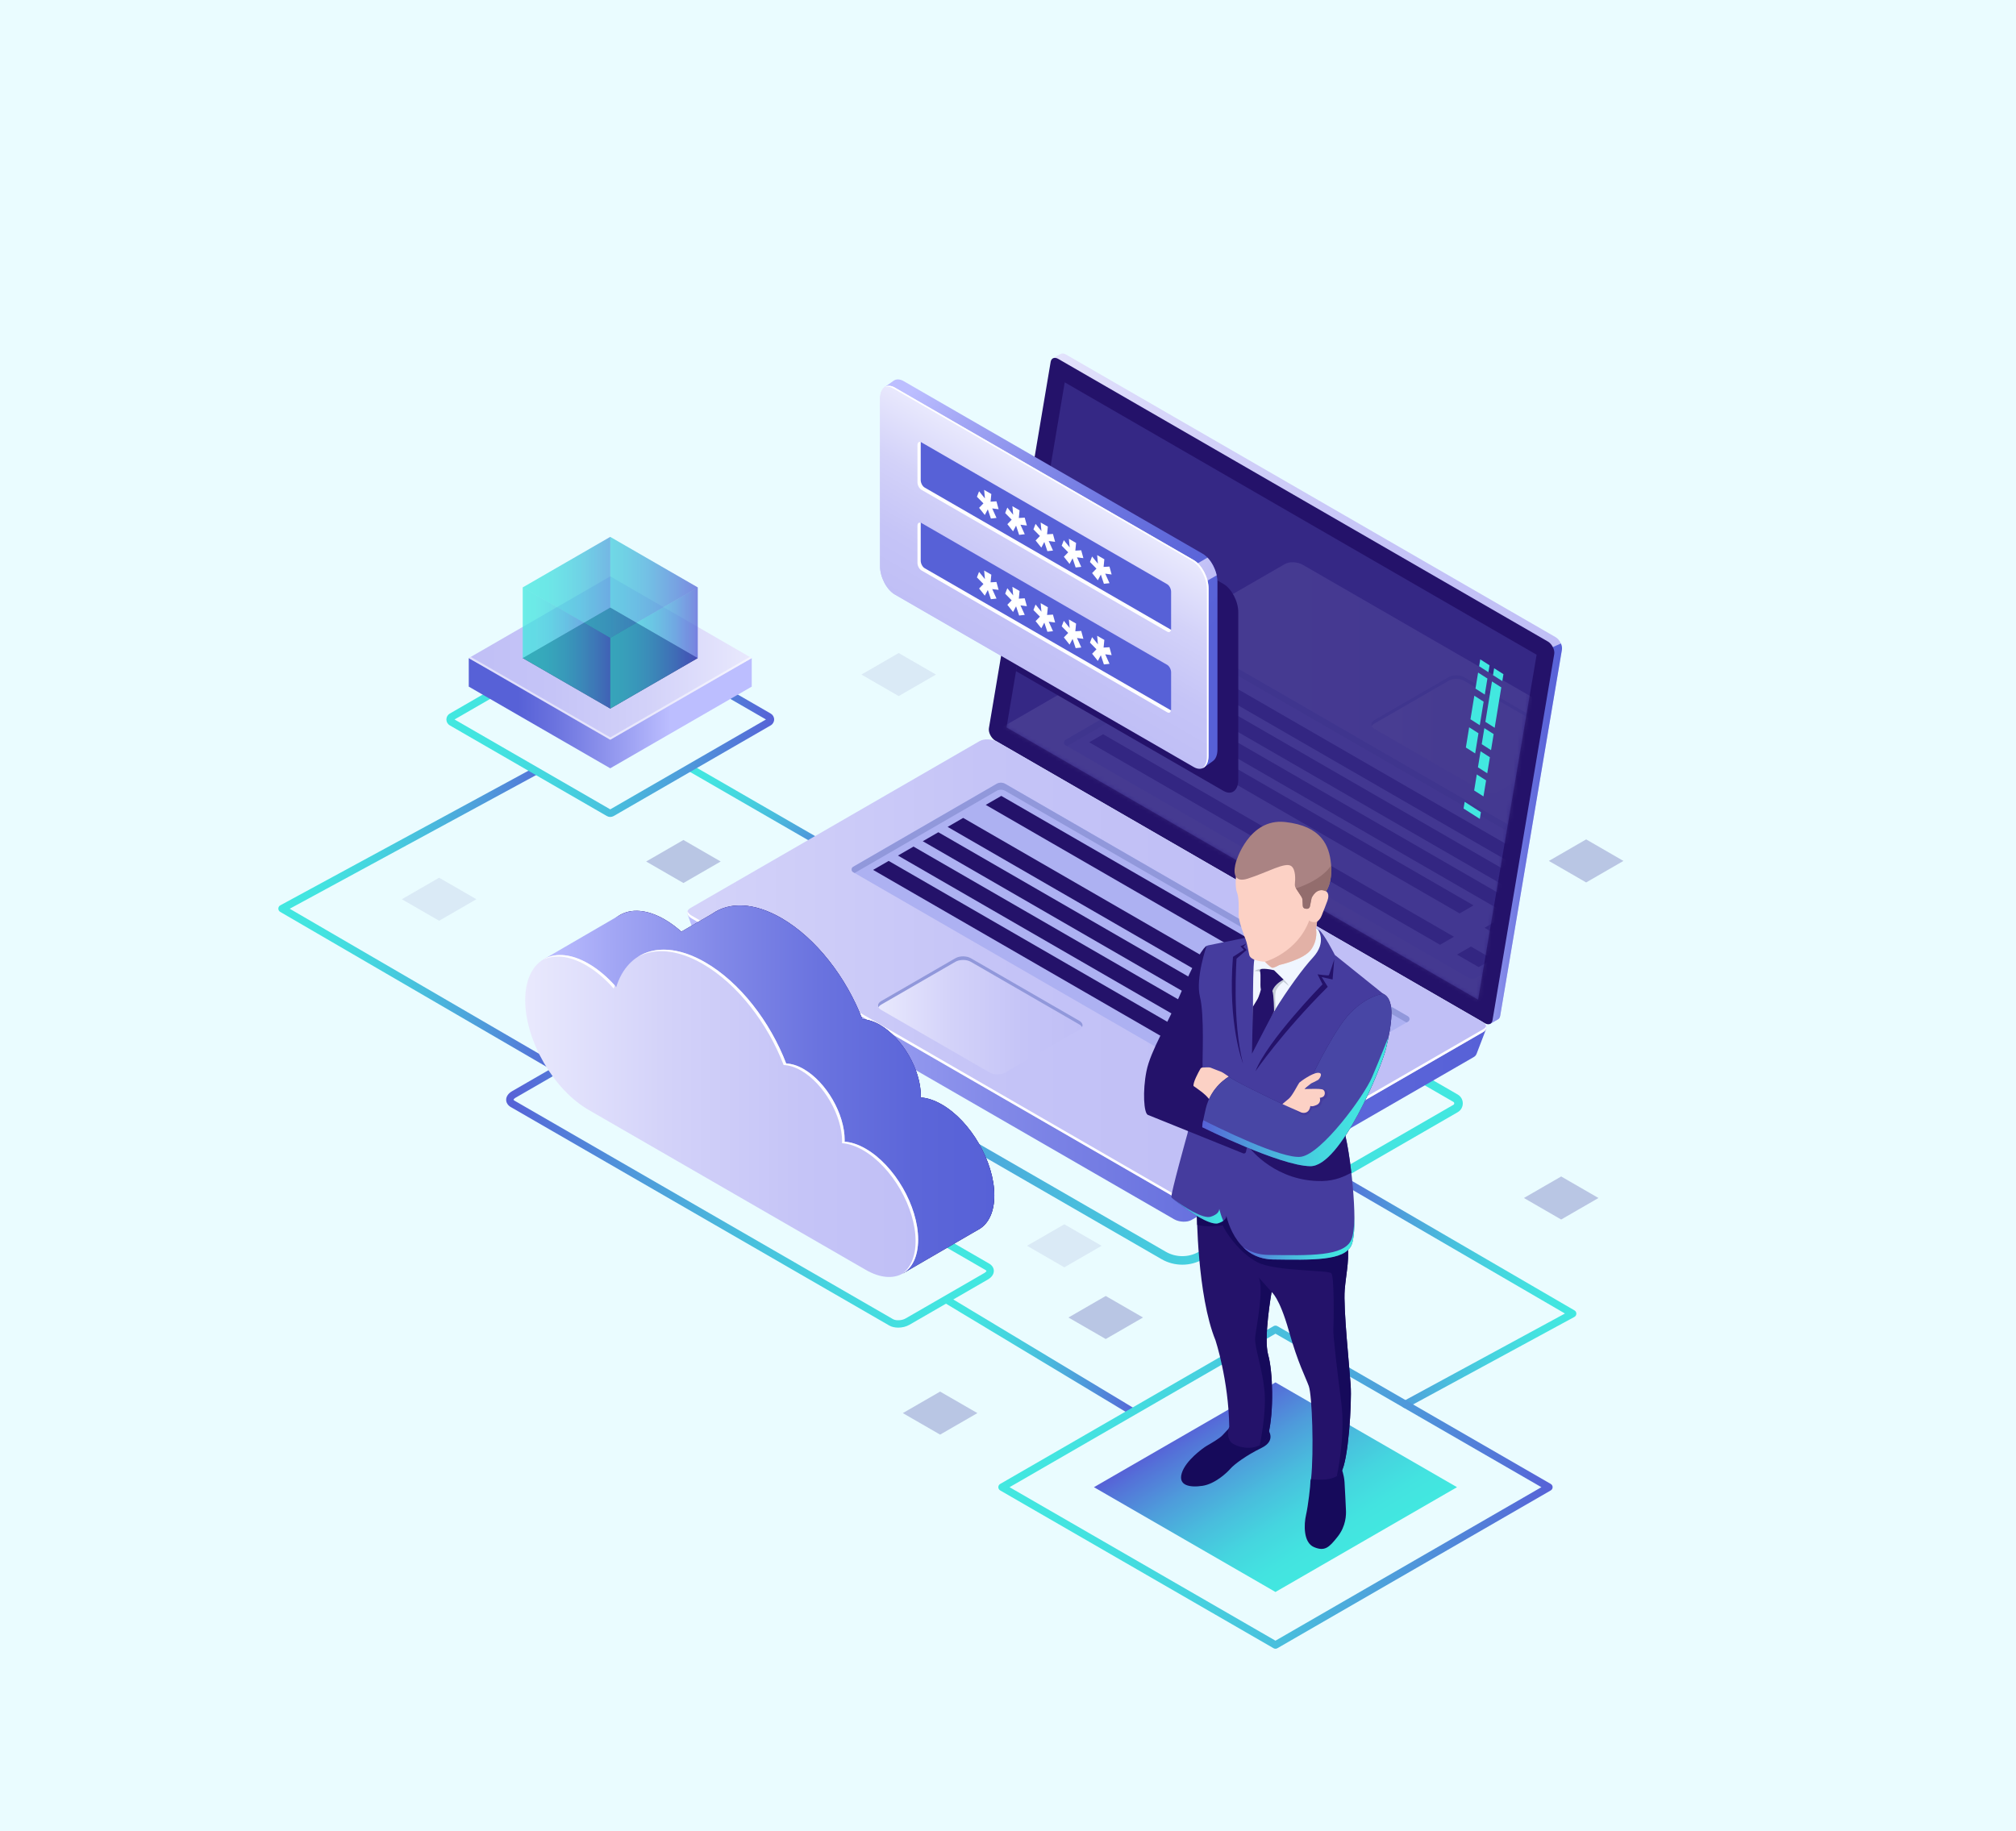 <svg width="536" height="487" viewBox="0 0 536 487" fill="none" xmlns="http://www.w3.org/2000/svg">
<rect width="536" height="487" fill="#EAFCFF"/>
<path d="M225.912 229.645C225.755 229.645 225.596 229.605 225.45 229.52L183.085 205.06C182.641 204.804 182.489 204.237 182.746 203.793C183.001 203.35 183.569 203.196 184.012 203.454L226.377 227.914C226.821 228.17 226.973 228.737 226.716 229.181C226.544 229.477 226.232 229.645 225.912 229.645Z" fill="url(#paint0_linear_11_2177)"/>
<path d="M148.334 285.296C148.164 285.296 147.992 285.253 147.834 285.161L74.495 242.485C74.183 242.303 73.994 241.968 74 241.609C74.005 241.249 74.205 240.92 74.521 240.748L141.732 204.278C142.216 204.014 142.821 204.196 143.083 204.678C143.346 205.162 143.167 205.767 142.683 206.03L77.03 241.654L148.837 283.438C149.313 283.715 149.474 284.325 149.197 284.8C149.011 285.119 148.677 285.296 148.334 285.296Z" fill="url(#paint1_linear_11_2177)"/>
<path d="M237.913 158.091L317.381 203.972C319.553 205.226 321.313 203.895 321.313 200.999V156.457C321.313 153.561 319.552 150.197 317.381 148.943L237.913 103.062C235.741 101.808 233.981 103.139 233.981 106.035V150.577C233.981 153.473 235.741 156.837 237.913 158.091Z" fill="url(#paint2_linear_11_2177)"/>
<path d="M308.811 334.832L191.907 267.337C191.055 266.845 190.548 265.964 190.548 264.981C190.548 263.998 191.055 263.116 191.907 262.624L264.547 220.686L265.115 220.359L387.555 291.049C388.407 291.541 388.915 292.422 388.915 293.405C388.915 294.389 388.407 295.27 387.555 295.762L319.885 334.832C318.178 335.818 316.264 336.31 314.349 336.31C312.433 336.31 310.519 335.818 308.811 334.832ZM193.044 264.592C192.85 264.705 192.82 264.884 192.82 264.981C192.82 265.078 192.849 265.257 193.044 265.369L309.948 332.864C312.662 334.431 316.035 334.431 318.749 332.864L386.419 293.794C386.615 293.682 386.644 293.502 386.644 293.405C386.644 293.309 386.615 293.13 386.419 293.017L265.115 222.982L193.044 264.592Z" fill="url(#paint3_linear_11_2177)"/>
<path d="M264.965 192.468L281.251 95.842L279.941 95.291L281.909 94.163L281.906 94.174C282.288 93.92 282.828 93.935 283.422 94.279L413.585 169.428C414.654 170.045 415.463 171.628 415.275 172.734L398.859 270.128C398.773 270.635 398.522 270.972 398.173 271.119L398.175 271.12L396.249 272.233L395.918 270.435L396.028 270.468L266.654 195.774C265.586 195.158 264.777 193.575 264.965 192.468Z" fill="url(#paint4_linear_11_2177)"/>
<path d="M412.86 172.071L415 171.124C415.24 171.672 415.358 172.248 415.275 172.735L398.859 270.129C398.773 270.636 398.522 270.973 398.173 271.12L398.175 271.121L396.249 272.233L395.918 270.435L396.028 270.468L389.481 266.688L412.86 172.071Z" fill="url(#paint5_linear_11_2177)"/>
<path d="M264.613 196.946L394.776 272.095C395.781 272.675 396.641 272.34 396.818 271.3L413.234 173.906C413.422 172.799 412.613 171.217 411.544 170.6L281.381 95.451C280.376 94.871 279.516 95.206 279.339 96.246L262.923 193.64C262.735 194.746 263.544 196.329 264.613 196.946Z" fill="#24126A"/>
<g opacity="0.51">
<path d="M283.082 101.668L408.548 174.106L392.989 265.83L267.607 193.441L283.082 101.668Z" fill="#453C9E"/>
</g>
<path d="M182.793 243.056L189.896 246.766L261.124 205.642C262.316 204.954 264.397 205.04 265.773 205.835L388.621 276.762C389.797 276.104 395.157 273.527 395.157 273.527L392.557 280.302L392.547 280.294C392.439 280.595 392.208 280.876 391.82 281.101L316.803 324.412C315.611 325.1 313.53 325.014 312.154 324.219L186.441 251.639C185.876 251.313 185.53 250.918 185.386 250.518L185.376 250.524L182.793 243.056Z" fill="url(#paint6_linear_11_2177)"/>
<path d="M183.891 244.224L312.73 318.609C314.14 319.423 316.273 319.512 317.495 318.807L394.378 274.419C395.599 273.714 395.446 272.482 394.036 271.668L265.197 197.283C263.787 196.469 261.654 196.38 260.432 197.085L183.549 241.473C182.327 242.178 182.481 243.41 183.891 244.224Z" fill="url(#paint7_linear_11_2177)"/>
<path d="M183.891 243.481L312.73 317.866C314.14 318.68 316.273 318.769 317.495 318.064L394.378 273.676C394.778 273.445 395.016 273.155 395.125 272.845C395.318 273.424 395.086 274.01 394.378 274.419L317.495 318.808C316.274 319.513 314.14 319.425 312.73 318.61L183.891 244.225C182.942 243.677 182.577 242.943 182.802 242.305C182.942 242.723 183.298 243.139 183.891 243.481Z" fill="white"/>
<path d="M351.591 302.518V301.105C351.591 300.971 351.51 300.91 351.409 300.967L346.426 303.844C346.326 303.902 346.244 304.058 346.244 304.192V305.605C346.244 305.739 346.325 305.8 346.426 305.742L351.409 302.865C351.509 302.808 351.591 302.652 351.591 302.518Z" fill="#2842A2"/>
<path d="M344.139 306.821V305.408C344.139 305.274 344.058 305.213 343.957 305.271L338.974 308.148C338.874 308.206 338.792 308.362 338.792 308.495V309.908C338.792 310.042 338.873 310.103 338.974 310.046L343.957 307.169C344.057 307.11 344.139 306.955 344.139 306.821Z" fill="#2842A2"/>
<path d="M374.333 270.261L267.268 208.447C266.554 208.035 265.675 208.035 264.961 208.448L226.835 230.506C226.288 230.823 226.288 231.613 226.836 231.929L333.851 293.714C334.564 294.126 335.442 294.126 336.155 293.714L374.332 271.684C374.881 271.368 374.881 270.577 374.333 270.261Z" fill="#ADB1F2"/>
<path d="M374.333 271.685L373.95 271.906L267.268 210.313C266.554 209.901 265.675 209.901 264.961 210.314L227.219 232.15L226.836 231.929C226.288 231.613 226.288 230.822 226.835 230.506L264.961 208.448C265.674 208.035 266.554 208.035 267.268 208.447L374.333 270.261C374.881 270.577 374.881 271.368 374.333 271.685Z" fill="#9198DB"/>
<path d="M262.084 214.034L355.085 267.729L359.22 265.341L266.219 211.647L262.084 214.034Z" fill="#24126A"/>
<path d="M251.946 219.888L339.178 270.251L343.313 267.863L256.081 217.5L251.946 219.888Z" fill="#24126A"/>
<path d="M245.343 223.7L348.049 282.997L352.184 280.609L249.479 221.312L245.343 223.7Z" fill="#24126A"/>
<path d="M238.74 227.512L341.446 286.809L345.581 284.422L242.876 225.125L238.74 227.512Z" fill="#24126A"/>
<path d="M232.137 231.324L334.843 290.621L338.978 288.234L236.273 228.937L232.137 231.324Z" fill="#24126A"/>
<path d="M360.705 270.973L364.84 273.36L368.975 270.973L364.84 268.586L360.705 270.973Z" fill="#24126A"/>
<path d="M346.119 274.258L354.702 279.213L358.837 276.826L350.254 271.871L346.119 274.258Z" fill="#24126A"/>
<path d="M263.146 285.22L234.277 268.553C233.149 267.902 233.149 266.845 234.277 266.194L254.018 254.797C255.146 254.146 256.976 254.146 258.104 254.797L286.973 271.464C288.101 272.115 288.101 273.172 286.973 273.823L267.232 285.221C266.103 285.871 264.274 285.871 263.146 285.22Z" fill="url(#paint8_linear_11_2177)"/>
<path d="M286.974 272.428L258.105 255.761C256.977 255.11 255.147 255.11 254.019 255.761L234.278 267.159C233.93 267.36 233.702 267.602 233.569 267.856C233.271 267.286 233.498 266.644 234.278 266.194L254.019 254.797C255.147 254.145 256.977 254.146 258.105 254.797L286.974 271.464C287.754 271.914 287.982 272.556 287.683 273.126C287.55 272.871 287.322 272.629 286.974 272.428Z" fill="#9198DB"/>
<g opacity="0.11">
<mask id="mask0_11_2177" style="mask-type:luminance" maskUnits="userSpaceOnUse" x="267" y="101" width="142" height="165">
<path d="M283.082 101.668L408.548 174.106L392.989 265.83L267.607 193.441L283.082 101.668Z" fill="white"/>
</mask>
<g mask="url(#mask0_11_2177)">
<path d="M265.07 197.129L393.909 271.514C395.319 272.328 397.452 272.417 398.674 271.711L475.557 227.323C476.778 226.618 476.625 225.386 475.215 224.572L346.376 150.187C344.966 149.373 342.832 149.284 341.611 149.989L264.728 194.377C263.507 195.083 263.66 196.315 265.07 197.129Z" fill="url(#paint9_linear_11_2177)"/>
<path d="M394.293 210.465L365.424 193.798C364.296 193.147 364.296 192.09 365.424 191.439L385.165 180.041C386.293 179.39 388.123 179.39 389.251 180.041L418.12 196.708C419.248 197.36 419.248 198.416 418.12 199.067L398.379 210.465C397.25 211.117 395.421 211.117 394.293 210.465Z" fill="url(#paint10_linear_11_2177)"/>
<path d="M418.12 197.674L389.251 181.007C388.123 180.356 386.293 180.356 385.165 181.007L365.424 192.405C365.076 192.606 364.848 192.848 364.715 193.102C364.417 192.532 364.644 191.89 365.424 191.44L385.165 180.042C386.293 179.391 388.123 179.391 389.251 180.042L418.12 196.709C418.9 197.159 419.128 197.801 418.829 198.371C418.696 198.116 418.468 197.875 418.12 197.674Z" fill="#9198DB"/>
<path d="M430.81 236.512L323.745 174.698C323.031 174.286 322.151 174.286 321.437 174.699L283.311 196.757C282.764 197.074 282.764 197.864 283.312 198.18L390.328 259.965C391.041 260.377 391.918 260.377 392.631 259.965L430.809 237.935C431.357 237.62 431.358 236.829 430.81 236.512Z" fill="#ADB1F2"/>
<path d="M430.81 237.936L430.427 238.157L323.745 176.565C323.031 176.153 322.151 176.153 321.437 176.566L283.695 198.402L283.312 198.181C282.764 197.865 282.764 197.074 283.311 196.758L321.437 174.7C322.15 174.287 323.031 174.287 323.745 174.699L430.81 236.513C431.358 236.829 431.358 237.62 430.81 237.936Z" fill="#9198DB"/>
<path d="M293.29 195.253L386.563 249.104L382.868 251.237L289.596 197.386L293.29 195.253Z" fill="#24126A"/>
<path d="M303.118 189.579L391.772 240.764L388.077 242.897L299.423 191.712L303.118 189.579Z" fill="#24126A"/>
<path d="M398.392 244.586L406.672 249.366L402.977 251.499L394.697 246.719L398.392 244.586Z" fill="#24126A"/>
<path d="M391.079 251.711L396.844 255.04L393.149 257.173L387.384 253.845L391.079 251.711Z" fill="#24126A"/>
<path d="M309.276 186.024L412.83 245.811L409.135 247.944L305.581 188.157L309.276 186.024Z" fill="#24126A"/>
<path d="M315.434 182.469L418.987 242.255L415.293 244.389L311.739 184.602L315.434 182.469Z" fill="#24126A"/>
<path d="M321.591 178.914L425.144 238.7L421.45 240.833L317.896 181.047L321.591 178.914Z" fill="#24126A"/>
</g>
</g>
<path d="M396.95 179.535L399.424 181.117L399.724 179.281L397.25 177.699L396.95 179.535Z" fill="#42E8E0"/>
<path d="M394.922 191.955L397.396 193.537L399.151 182.791L396.676 181.209L394.922 191.955Z" fill="#42E8E0"/>
<path d="M393.952 197.895L396.426 199.477L397.122 195.211L394.648 193.629L393.952 197.895Z" fill="#42E8E0"/>
<path d="M392.946 204.051L395.421 205.633L396.117 201.367L393.643 199.785L392.946 204.051Z" fill="#42E8E0"/>
<path d="M392.291 183.116L394.765 184.698L395.462 180.432L392.988 178.85L392.291 183.116Z" fill="#42E8E0"/>
<path d="M390.959 191.27L393.433 192.852L394.456 186.588L391.981 185.006L390.959 191.27Z" fill="#42E8E0"/>
<path d="M389.733 198.776L392.207 200.358L393.084 194.985L390.61 193.403L389.733 198.776Z" fill="#42E8E0"/>
<path d="M391.941 210.207L394.415 211.789L395.112 207.523L392.638 205.941L391.941 210.207Z" fill="#42E8E0"/>
<path d="M393.26 177.176L395.734 178.758L396.034 176.922L393.56 175.34L393.26 177.176Z" fill="#42E8E0"/>
<path d="M389.122 215.001L393.441 217.763L393.732 215.981L389.413 213.219L389.122 215.001Z" fill="#42E8E0"/>
<path d="M236.427 352.483L135.82 294.399C135.028 293.942 134.575 293.234 134.575 292.455C134.575 291.582 135.143 290.753 136.133 290.181L157.042 278.11C158.626 277.194 160.971 277.114 162.383 277.929L262.989 336.015C263.781 336.472 264.234 337.181 264.234 337.959C264.233 338.832 263.665 339.661 262.676 340.232L241.768 352.303C240.915 352.795 239.844 353.046 238.816 353.046C237.931 353.046 237.08 352.86 236.427 352.483ZM158.025 279.811L137.116 291.883C136.637 292.159 136.54 292.405 136.54 292.455C136.54 292.479 136.602 292.582 136.803 292.697L237.41 350.782C238.225 351.251 239.803 351.169 240.786 350.601L261.695 338.529C262.173 338.254 262.27 338.008 262.27 337.957C262.27 337.933 262.208 337.83 262.006 337.714L161.4 279.629C161.045 279.423 160.543 279.324 160.009 279.324C159.32 279.325 158.578 279.491 158.025 279.811Z" fill="url(#paint11_linear_11_2177)"/>
<path d="M176.717 244.502C179.362 246.029 181.863 248.18 184.09 250.72C187.18 240.794 196.606 237.714 207.758 244.153C216.984 249.48 225.025 259.957 229.279 271.057C230.689 271.102 232.259 271.566 233.922 272.526C239.943 276.002 244.824 284.456 244.824 291.408C244.824 291.558 244.809 291.694 244.805 291.84C246.522 291.958 248.42 292.566 250.417 293.719C258.118 298.165 264.36 308.977 264.36 317.869C264.36 326.76 258.118 330.364 250.417 325.918L176.718 283.368C167.423 278.001 159.888 264.95 159.888 254.218C159.886 243.486 167.422 239.136 176.717 244.502Z" fill="url(#paint12_linear_11_2177)"/>
<path d="M176.717 244.502C178.25 245.387 179.733 246.488 181.145 247.746L189.386 242.985L189.385 242.987C193.912 239.804 200.466 239.943 207.759 244.153C216.985 249.48 225.026 259.957 229.28 271.057C230.69 271.102 232.26 271.566 233.923 272.526C239.944 276.002 244.825 284.456 244.825 291.408C244.825 291.558 244.81 291.695 244.806 291.84C246.523 291.958 248.421 292.565 250.418 293.719C258.119 298.165 264.361 308.977 264.361 317.869C264.361 322.275 262.825 325.378 260.341 326.851L260.347 326.854L260.283 326.891C260.279 326.893 260.275 326.896 260.271 326.898L240.085 338.615L235.676 317.406L176.72 283.368C167.425 278.001 159.89 264.951 159.89 254.218C159.886 243.486 167.421 239.136 176.717 244.502Z" fill="url(#paint13_radial_11_2177)"/>
<path d="M144.273 255.26L164.725 243.377L164.724 243.382C167.777 241.564 172.021 241.792 176.716 244.503C178.249 245.388 179.732 246.489 181.144 247.747L189.385 242.986L189.384 242.988C193.911 239.805 200.465 239.944 207.758 244.154C216.984 249.481 225.025 259.958 229.279 271.058C230.689 271.103 232.259 271.567 233.922 272.527C239.943 276.003 244.824 284.457 244.824 291.409C244.824 291.559 244.809 291.696 244.805 291.841C246.522 291.959 248.42 292.566 250.417 293.72C258.118 298.166 264.36 308.978 264.36 317.87C264.36 322.276 262.824 325.379 260.34 326.852L260.346 326.855L260.282 326.892C260.278 326.894 260.274 326.897 260.27 326.899L240.084 338.616L235.675 317.407L176.719 283.369C169.184 279.019 162.808 269.619 160.662 260.497L144.273 255.26Z" fill="url(#paint14_linear_11_2177)"/>
<path d="M156.466 256.257C159.111 257.784 161.612 259.935 163.839 262.476C166.929 252.55 176.355 249.47 187.507 255.909C196.733 261.236 204.774 271.713 209.027 282.813C210.437 282.858 212.007 283.322 213.67 284.282C219.691 287.758 224.572 296.212 224.572 303.164C224.572 303.314 224.557 303.451 224.553 303.596C226.27 303.714 228.168 304.321 230.165 305.474C237.865 309.92 244.108 320.732 244.108 329.623C244.108 338.515 237.865 342.119 230.165 337.673L156.466 295.123C147.171 289.756 139.636 276.705 139.636 265.973C139.635 255.24 147.171 250.89 156.466 256.257Z" fill="url(#paint15_linear_11_2177)"/>
<path d="M163.164 262.88C160.937 260.339 158.436 258.189 155.791 256.661C151.246 254.037 147.125 253.742 144.097 255.374C147.172 253.302 151.575 253.432 156.466 256.256C158.958 257.695 161.32 259.692 163.447 262.043C163.348 262.317 163.253 262.595 163.164 262.88Z" fill="white"/>
<path d="M243.432 330.029C243.432 321.137 237.19 310.325 229.489 305.879C227.492 304.726 225.595 304.119 223.877 304.001C223.882 303.855 223.896 303.718 223.896 303.569C223.896 296.617 219.015 288.163 212.994 284.687C211.331 283.727 209.761 283.263 208.351 283.218C204.097 272.118 196.056 261.64 186.831 256.314C180.086 252.42 173.976 252.013 169.513 254.49C174.023 251.574 180.414 251.814 187.506 255.908C196.732 261.235 204.773 271.712 209.026 282.812C210.436 282.857 212.006 283.321 213.669 284.281C219.69 287.757 224.571 296.211 224.571 303.163C224.571 303.313 224.556 303.449 224.552 303.595C226.269 303.713 228.167 304.321 230.164 305.474C237.864 309.92 244.107 320.732 244.107 329.624C244.107 334.19 242.458 337.357 239.813 338.76C242.062 337.2 243.432 334.195 243.432 330.029Z" fill="white"/>
<path d="M300.455 376.142L302.253 374.933L251.861 344.594L250.849 346.277L300.455 376.142Z" fill="url(#paint16_linear_11_2177)"/>
<path d="M373.656 374.443C373.302 374.443 372.96 374.255 372.779 373.923C372.517 373.439 372.696 372.834 373.179 372.571L416.08 349.292L353.926 313.126C353.451 312.849 353.289 312.239 353.566 311.764C353.843 311.288 354.455 311.127 354.928 311.404L418.614 348.462C418.925 348.644 419.115 348.979 419.109 349.338C419.104 349.698 418.905 350.027 418.589 350.199L374.13 374.324C373.979 374.405 373.816 374.443 373.656 374.443Z" fill="url(#paint17_linear_11_2177)"/>
<path d="M339.113 438.438C338.941 438.438 338.769 438.394 338.615 438.305L265.925 396.337C265.617 396.158 265.427 395.829 265.427 395.474C265.427 395.119 265.617 394.789 265.925 394.611L338.617 352.642C338.926 352.464 339.305 352.464 339.613 352.642L412.303 394.61C412.612 394.789 412.801 395.118 412.801 395.473C412.801 395.828 412.612 396.158 412.303 396.336L339.611 438.305C339.457 438.394 339.285 438.438 339.113 438.438ZM268.415 395.475L339.113 436.292L409.813 395.474L339.115 354.657L268.415 395.475Z" fill="url(#paint18_linear_11_2177)"/>
<path d="M339.113 423.34L387.38 395.473L339.115 367.608L290.848 395.474L339.113 423.34Z" fill="url(#paint19_linear_11_2177)"/>
<path d="M326.791 379.798C326.791 379.798 325.964 380.619 325.102 381.588C324.24 382.557 321.854 383.878 320.85 384.467C319.846 385.056 315.233 388.376 314.203 391.732C313.173 395.088 316.397 395.616 319.722 395.111C323.046 394.606 326.214 391.629 327.143 390.55C328.071 389.47 331.266 387.045 335.379 385.044C339.493 383.042 337.108 380.155 337.108 380.155L326.791 379.798Z" fill="#160A5B"/>
<path d="M356.697 390.586C356.697 390.586 357.33 392.122 357.471 394.082C357.612 396.041 357.78 400.285 357.85 401.527C357.921 402.769 357.886 405.803 355.632 408.653C353.378 411.503 352.223 412.622 349.352 411.407C346.481 410.193 346.668 405.328 347.243 402.838C347.818 400.348 348.434 394.759 348.397 394.17C348.359 393.581 348.587 393.211 348.587 393.211L356.697 390.586Z" fill="#160A5B"/>
<path d="M318.211 322.133C318.211 322.133 318.268 344.465 323.175 356.44C323.175 356.44 326.64 366.965 326.825 379.388C326.825 379.388 325.912 381.503 327.089 383.271C328.266 385.039 335.862 386.818 337.265 381.143C338.668 375.468 338.449 364.778 337.172 360.29C335.896 355.803 338.081 343.577 338.081 343.577C338.081 343.577 340.135 344.962 342.652 353.847C345.169 362.732 347.098 366.146 347.979 368.605C348.859 371.064 349.354 386.028 348.577 393.31C348.577 393.31 354.738 394.342 356.599 391.43C358.46 388.519 359.438 373.243 359.105 368.356C358.773 363.47 357.122 347.802 357.522 342.977C357.922 338.151 359.026 334.252 358.041 329.398C357.055 324.544 324.695 313.011 324.695 313.011L318.211 322.133Z" fill="#24126A"/>
<path d="M357.522 342.977C357.922 338.151 359.026 334.252 358.041 329.398C357.67 327.573 352.866 324.805 347.014 322.06C337.051 320.901 324.414 319.528 323.538 319.639C322.746 319.74 320.662 320.472 318.935 321.116L318.212 322.133C318.212 322.133 318.216 323.491 318.294 325.711C320.606 326.466 325.104 325.857 325.104 325.857C325.696 327.439 329.449 333.101 334.229 335.623C339.009 338.145 353.19 337.673 353.981 338.606C354.771 339.539 354.625 351.761 354.497 353.312C354.368 354.863 355.55 364.679 356.652 373.36C357.736 381.901 355.507 392.192 355.435 392.523C355.9 392.241 356.307 391.89 356.599 391.432C358.46 388.521 359.438 373.245 359.105 368.358C358.772 363.471 357.122 347.803 357.522 342.977Z" fill="#160A5B"/>
<path d="M330.945 249.411C330.945 249.411 323.666 250.882 321.216 251.393C320.81 251.478 320.477 251.754 320.315 252.136C319.568 253.898 317.667 259.384 318.795 267.491C320.181 277.454 319.498 284.121 319.498 284.121L315.717 301.464C315.717 301.464 311.096 317.956 311.448 318.419C311.8 318.882 320.953 326.213 323.893 325.286C326.833 324.358 325.916 322.685 325.916 322.685C325.916 322.685 327.979 334.772 338.437 334.916C348.894 335.06 357.435 335.306 359.314 331.123C361.194 326.941 359.375 309.119 357.706 302.04C356.037 294.961 352.003 280.831 352.003 280.831L367.736 264.263L354.898 253.943C354.898 253.943 351.916 248.056 350.649 247.286C349.383 246.516 348.696 247.124 348.696 247.124L330.945 249.411Z" fill="#453C9E"/>
<path d="M324.167 321.46C324.161 322.064 323.787 322.954 321.891 323.552C319.844 324.198 314.945 321.051 311.74 318.693C313.335 320.087 321.203 326.135 323.892 325.286C324.476 325.102 324.903 324.888 325.22 324.664C324.657 323.312 324.331 322.146 324.167 321.46Z" fill="url(#paint20_linear_11_2177)"/>
<path d="M359.273 329.712C357.289 334.126 348.277 333.866 337.241 333.714C334.434 333.675 332.202 332.819 330.431 331.567C332.295 333.435 334.879 334.868 338.438 334.917C348.895 335.061 357.436 335.307 359.315 331.124C359.932 329.751 360.149 326.904 360.105 323.454C360.06 326.255 359.811 328.515 359.273 329.712Z" fill="url(#paint21_linear_11_2177)"/>
<path d="M350.37 247.134C350.37 247.134 352.963 250.435 349.008 254.706C346.574 257.335 342.357 263.029 338.736 268.961C336.475 272.666 334.421 274.621 333.205 277.822C333.205 277.822 333.142 273.981 333.136 268.053C333.131 262.458 333.2 256.646 333.486 255.189C334.076 252.187 347.452 245.595 350.37 247.134Z" fill="#F0F6FF"/>
<path d="M340.13 256.615C340.13 256.615 338.739 257.432 338.269 257.35C337.799 257.268 336.319 255.757 336.319 255.757C336.319 255.757 332.526 255.594 332.152 253.958C331.778 252.322 331.546 250.676 331.183 249.821C330.82 248.967 329.284 244.87 329.312 243.224C329.34 241.578 329.475 238.639 328.803 237.065C328.131 235.491 327.559 219.891 342.589 220.704C357.619 221.517 352.559 237.018 352.559 237.018C352.559 237.018 353.646 237.513 352.931 239.507C352.216 241.501 352.062 241.705 351.698 242.695C351.334 243.684 351.151 244.32 350.175 245.107L349.88 246.953C349.88 246.953 350.523 249.799 348.586 252.502C346.646 255.203 340.13 256.615 340.13 256.615Z" fill="#FCD1C5"/>
<path d="M320.798 251.564C320.798 251.564 319.189 251.763 313.66 264.724C310.575 271.956 305.906 279.409 304.821 284.814C303.737 290.219 304.122 296.035 305.185 296.47C306.208 296.889 324.731 304.349 330.527 306.703C330.847 306.833 331.204 306.639 331.273 306.3L333.111 297.311L321.62 292.54C321.62 292.54 319.477 289.785 317.425 288.72C317.425 288.72 319.858 284.491 319.739 283.318C319.62 282.144 320.276 270.044 319.039 265.083C317.801 260.121 320.798 251.564 320.798 251.564Z" fill="#24126A"/>
<path d="M326.734 286.327C326.734 286.327 325.163 285.214 324.772 285.051C324.38 284.888 322.262 284.105 321.859 283.913C321.56 283.77 320.312 283.843 319.687 283.89C319.46 283.907 319.26 284.033 319.147 284.23C318.63 285.134 317.189 287.764 317.319 288.786C317.319 288.786 321.121 291.322 321.526 292.422L322.139 292.57C322.139 292.57 324.863 287.083 326.734 286.327Z" fill="#FCD1C5"/>
<path d="M357.707 302.04C357.306 300.337 356.767 298.224 356.18 295.999L332.433 305.488C332.433 305.488 339.251 314.311 351.592 314.062C354.967 313.994 357.455 312.839 359.287 311.839C358.84 307.98 358.266 304.408 357.707 302.04Z" fill="#24126A"/>
<path d="M367.738 264.262C367.738 264.262 361.52 264.961 356.317 272.772C351.114 280.583 347.237 289.675 347.237 289.675L347.039 290.703C346.521 293.39 343.607 294.866 341.137 293.688C335.909 291.196 328.169 287.433 326.735 286.325C326.735 286.325 321.989 288.797 320.559 294.88C319.419 299.731 319.678 299.752 319.678 299.752C319.678 299.752 340.302 310.009 348.362 310.113C356.422 310.217 367.304 283.977 368.565 278.529C369.826 273.083 371.247 265.898 367.738 264.262Z" fill="#24126A"/>
<path d="M367.738 264.262C367.738 264.262 361.52 264.961 356.317 272.772C351.114 280.583 347.237 289.675 347.237 289.675L347.039 290.703C346.521 293.39 343.607 294.866 341.137 293.688C335.909 291.196 328.169 287.433 326.735 286.325C326.735 286.325 321.989 288.797 320.559 294.88C319.419 299.731 319.678 299.752 319.678 299.752C319.678 299.752 340.302 310.009 348.362 310.113C356.422 310.217 367.304 283.977 368.565 278.529C369.826 273.083 371.247 265.898 367.738 264.262Z" fill="#4846A5"/>
<path d="M344.102 294.998C344.102 294.998 346.673 297.525 347.852 296.205C349.032 294.886 348.698 294.728 348.698 294.728C348.698 294.728 351.066 294.765 351.391 293.288C351.716 291.811 352.863 292.625 352.971 290.973C353.079 289.321 351.087 289.611 351.087 289.611L344.102 294.998Z" fill="#453C9E"/>
<path d="M340.954 293.603C340.954 293.603 341.695 292.947 342.648 292.181C343.601 291.414 345.192 288.184 345.454 287.902C345.716 287.62 348.925 285.283 350.444 285.279C351.963 285.275 350.794 286.946 350.438 287.177C350.083 287.408 348.582 288.108 348.582 288.108C348.582 288.108 347.026 289.351 346.848 289.534C346.67 289.717 351.094 289.336 351.784 289.783C352.474 290.23 352.283 291.353 351.781 291.648C351.279 291.942 350.902 291.922 350.902 291.922C350.902 291.922 351.366 293.262 350.027 293.845C348.688 294.428 348.392 294.078 348.392 294.078C348.392 294.078 348.221 296.369 346.047 295.86L340.954 293.603Z" fill="#FCD1C5"/>
<path d="M328.661 229.093C328.661 229.093 326.542 235.294 331.754 233.644C336.966 231.994 341.715 229.134 343.31 230.308C344.524 231.201 344.402 233.845 344.274 235.056C344.23 235.469 344.329 235.881 344.555 236.229L346.031 238.494C346.198 238.75 346.293 239.045 346.307 239.35L346.378 240.902C346.396 241.292 346.701 241.609 347.09 241.641L347.442 241.67C347.835 241.703 348.191 241.435 348.268 241.048L348.723 238.782C348.723 238.782 350.016 235.751 352.557 237.018C352.557 237.018 354.334 234.75 353.885 229.797C353.436 224.843 351.351 219.652 341.678 218.59C332.006 217.527 328.661 229.093 328.661 229.093Z" fill="#AA8383"/>
<path d="M342.661 262.183L341.239 261.022C341.239 261.022 339.87 262.104 339.317 263.272C338.765 264.441 339.196 268.211 339.196 268.211L338.735 268.96L338.216 267.953L337.867 263.499C337.867 263.499 338.442 260.228 338.492 260.145C338.542 260.062 341.282 260.507 341.282 260.507C341.282 260.507 342.218 261.257 342.661 262.183Z" fill="#C4CCD6"/>
<path d="M335.799 257.588C335.799 257.588 334.246 257.652 333.535 258.215C333.535 258.215 335.159 258.335 335.416 258.371C335.673 258.407 335.799 257.588 335.799 257.588Z" fill="#C4CCD6"/>
<path d="M338.742 258.011L341.282 260.506C341.282 260.506 338.973 261.5 338.284 263.526C338.284 263.526 335.441 263.984 335.208 262.953C334.975 261.921 335.305 259.346 334.995 258.192C334.688 257.039 338.742 258.011 338.742 258.011Z" fill="#24126A"/>
<path d="M335.314 262.897C335.314 262.897 334.778 265.015 334.228 265.88C333.678 266.745 333.112 267.717 333.112 267.717L332.866 280.199C332.866 280.199 337.691 270.852 338.735 268.961C338.735 268.961 338.696 264.4 338.284 263.527C337.872 262.653 335.314 262.897 335.314 262.897Z" fill="#24126A"/>
<path d="M348.097 244.76C344.866 253.385 336.318 255.757 336.318 255.757C336.318 255.757 337.798 257.268 338.268 257.35C338.738 257.432 340.129 256.615 340.129 256.615C340.129 256.615 346.645 255.203 348.583 252.501C350.521 249.799 349.877 246.952 349.877 246.952L350.172 245.106C348.816 245.514 348.097 244.76 348.097 244.76Z" fill="#E2B1A6"/>
<path d="M354.744 255.116C354.744 255.116 353.452 259.193 353.294 259.344C353.137 259.495 350.307 259.096 350.307 259.096L351.621 261.741C351.621 261.741 336.961 276.701 333.797 284.864C333.797 284.864 340.813 274.591 353.015 262.417L351.395 259.828L354.3 260.47L354.744 255.116Z" fill="#24126A"/>
<path d="M331.377 250.908L330.598 251.754L331.467 252.607L328.768 254.928C328.768 254.928 327.545 271.659 330.493 282.836C330.493 282.836 326.368 272.549 327.812 254.448L330.717 252.581L329.805 251.638L331.377 250.908Z" fill="#24126A"/>
<path d="M338.08 343.578C338.08 343.578 338.114 343.601 338.177 343.658L334.576 339.629C336.224 342.079 333.983 353.057 333.716 355.576C333.449 358.095 335.5 363.363 336.164 369.492C336.827 375.611 334.941 384.278 334.936 384.304C336.009 383.718 336.876 382.719 337.265 381.145C338.668 375.47 338.449 364.78 337.172 360.292C335.895 355.804 338.08 343.578 338.08 343.578Z" fill="#160A5B"/>
<path d="M348.36 310.115C356.42 310.219 367.302 283.979 368.563 278.531C368.773 277.622 368.987 276.663 369.182 275.692C369.151 275.771 366.921 281.439 364.782 286.461C362.627 291.517 351.475 306.73 345.947 307.602C340.962 308.388 323.318 299.612 319.902 297.881C319.543 299.733 319.676 299.754 319.676 299.754C319.676 299.754 340.3 310.011 348.36 310.115Z" fill="url(#paint22_linear_11_2177)"/>
<path d="M347.443 241.669C347.836 241.702 348.192 241.434 348.269 241.047L348.724 238.781C348.724 238.781 350.017 235.75 352.558 237.017C352.558 237.017 354.234 234.863 353.912 230.184C350.947 234.404 344.556 236.228 344.556 236.228L346.032 238.493C346.199 238.749 346.294 239.044 346.308 239.349L346.379 240.901C346.397 241.291 346.702 241.608 347.091 241.64L347.443 241.669Z" fill="#936D6D"/>
<path d="M278.587 128.325L325.291 155.29C327.463 156.544 329.224 159.908 329.224 162.804V207.346C329.224 210.242 327.463 211.573 325.291 210.319L270.131 178.472L278.587 128.325Z" fill="#24126A"/>
<path d="M235.225 102.928L237.499 101.303C238.211 100.76 239.197 100.739 240.286 101.368L319.754 147.249C321.926 148.503 323.686 151.867 323.686 154.763V199.305C323.686 200.82 323.201 201.901 322.431 202.413L322.439 202.416L320.077 204.104L319.947 202.377C319.883 202.344 319.819 202.316 319.754 202.279L240.286 156.398C238.114 155.144 236.354 151.78 236.354 148.884V104.341C236.354 103.914 236.397 103.525 236.469 103.169L235.225 102.928Z" fill="url(#paint23_linear_11_2177)"/>
<path d="M323.481 152.982L302.505 165.092L297.222 162.042L321.044 148.288C322.191 149.483 323.095 151.222 323.481 152.982Z" fill="url(#paint24_linear_11_2177)"/>
<path d="M237.913 158.091L317.381 203.972C319.553 205.226 321.313 203.895 321.313 200.999V156.457C321.313 153.561 319.552 150.197 317.381 148.943L237.913 103.062C235.741 101.808 233.981 103.139 233.981 106.035V150.577C233.981 153.473 235.741 156.837 237.913 158.091Z" fill="url(#paint25_linear_11_2177)"/>
<path d="M320.883 201.226V156.684C320.883 153.788 319.122 150.424 316.951 149.17L237.483 103.289C236.627 102.795 235.838 102.708 235.192 102.954C235.899 102.457 236.856 102.451 237.913 103.061L317.381 148.942C319.553 150.196 321.313 153.56 321.313 156.456V200.998C321.313 202.753 320.664 203.928 319.671 204.306C320.417 203.783 320.883 202.713 320.883 201.226Z" fill="white"/>
<path d="M245.266 130.044L310.123 167.454C310.624 167.743 311.051 167.899 311.343 167.448C311.389 167.378 311.364 167.276 311.364 167.179V157.341C311.364 156.577 310.899 155.689 310.326 155.358L244.965 117.622C244.914 117.592 244.866 117.541 244.814 117.549C244.324 117.629 244.305 118.081 244.305 118.777L244.147 128.213C244.148 128.978 244.693 129.713 245.266 130.044Z" fill="#5761D7"/>
<path d="M245.131 151.434L310.098 188.877C310.598 189.166 311.245 189.469 311.343 188.897C311.357 188.814 311.365 188.723 311.365 188.626V178.788C311.365 178.024 310.9 177.136 310.327 176.805L244.966 139.069C244.915 139.039 244.865 139.015 244.816 138.997C244.314 138.805 244.182 139.453 244.182 140.149L244.148 149.468C244.148 150.233 244.558 151.103 245.131 151.434Z" fill="#5761D7"/>
<path d="M244.815 117.554C244.801 117.636 244.794 117.726 244.794 117.822V127.66C244.794 128.424 245.259 129.312 245.832 129.643L311.193 167.379C311.245 167.409 311.295 167.428 311.345 167.447C311.248 168.021 310.83 168.253 310.329 167.964L244.968 130.228C244.395 129.897 243.93 129.009 243.93 128.245V118.407C243.93 117.712 244.315 117.365 244.815 117.554Z" fill="white"/>
<path d="M244.815 139.003C244.801 139.085 244.794 139.175 244.794 139.27V149.108C244.794 149.872 245.259 150.76 245.832 151.091L311.193 188.827C311.245 188.857 311.295 188.875 311.345 188.895C311.248 189.469 310.83 189.701 310.329 189.412L244.968 151.676C244.395 151.345 243.93 150.457 243.93 149.693V139.855C243.93 139.161 244.315 138.813 244.815 139.003Z" fill="white"/>
<path d="M292.683 152.792L291.884 154.305L290.364 152.396L291.519 151.206L289.79 149.445L290.355 147.986L291.915 149.9L291.705 147.617L293.616 148.721L293.415 150.758L294.977 150.664L295.555 152.766L293.85 152.544L294.994 155.079L293.5 155.239L292.683 152.792Z" fill="white"/>
<path d="M285.17 148.454L284.371 149.967L282.851 148.058L284.006 146.868L282.277 145.107L282.842 143.648L284.402 145.562L284.192 143.279L286.104 144.383L285.903 146.42L287.465 146.326L288.043 148.428L286.338 148.206L287.482 150.741L285.988 150.901L285.17 148.454Z" fill="white"/>
<path d="M277.657 144.117L276.858 145.629L275.338 143.72L276.493 142.53L274.764 140.769L275.329 139.31L276.889 141.224L276.679 138.941L278.59 140.045L278.389 142.082L279.951 141.988L280.529 144.09L278.824 143.868L279.968 146.403L278.474 146.563L277.657 144.117Z" fill="white"/>
<path d="M270.145 139.78L269.346 141.292L267.826 139.383L268.981 138.193L267.252 136.432L267.818 134.973L269.378 136.887L269.168 134.604L271.079 135.708L270.878 137.745L272.44 137.651L273.018 139.753L271.313 139.531L272.457 142.066L270.963 142.226L270.145 139.78Z" fill="white"/>
<path d="M262.633 135.442L261.834 136.955L260.314 135.046L261.469 133.856L259.74 132.095L260.305 130.636L261.865 132.55L261.655 130.267L263.567 131.371L263.366 133.408L264.928 133.314L265.506 135.416L263.801 135.194L264.945 137.729L263.451 137.889L262.633 135.442Z" fill="white"/>
<path d="M292.683 174.241L291.884 175.753L290.364 173.844L291.519 172.654L289.79 170.893L290.355 169.434L291.915 171.348L291.705 169.065L293.616 170.169L293.415 172.206L294.977 172.112L295.555 174.214L293.85 173.992L294.994 176.527L293.5 176.687L292.683 174.241Z" fill="white"/>
<path d="M285.17 169.903L284.371 171.416L282.851 169.507L284.006 168.317L282.277 166.556L282.842 165.097L284.402 167.011L284.192 164.728L286.104 165.832L285.903 167.869L287.465 167.775L288.043 169.877L286.338 169.655L287.482 172.19L285.988 172.35L285.17 169.903Z" fill="white"/>
<path d="M277.657 165.566L276.858 167.079L275.338 165.17L276.493 163.98L274.764 162.219L275.329 160.76L276.889 162.674L276.679 160.391L278.59 161.495L278.389 163.532L279.951 163.438L280.529 165.54L278.824 165.318L279.968 167.853L278.474 168.013L277.657 165.566Z" fill="white"/>
<path d="M270.145 161.229L269.346 162.742L267.826 160.833L268.981 159.643L267.252 157.882L267.818 156.423L269.378 158.337L269.168 156.054L271.079 157.158L270.878 159.195L272.44 159.101L273.018 161.203L271.313 160.981L272.457 163.516L270.963 163.676L270.145 161.229Z" fill="white"/>
<path d="M262.633 156.891L261.834 158.404L260.314 156.495L261.469 155.305L259.74 153.544L260.305 152.085L261.865 153.999L261.655 151.716L263.567 152.82L263.366 154.857L264.928 154.763L265.506 156.865L263.801 156.643L264.945 159.178L263.451 159.338L262.633 156.891Z" fill="white"/>
<path opacity="0.3" d="M259.861 375.774L249.949 381.497L240.037 375.774L249.949 370.052L259.861 375.774Z" fill="#4846A5"/>
<path opacity="0.1" d="M292.889 331.283L282.978 337.006L273.066 331.283L282.977 325.561L292.889 331.283Z" fill="#4846A5"/>
<path opacity="0.1" d="M248.854 179.38L238.942 185.102L229.03 179.38L238.942 173.657L248.854 179.38Z" fill="#4846A5"/>
<path opacity="0.3" d="M303.898 350.352L293.986 356.075L284.074 350.352L293.985 344.629L303.898 350.352Z" fill="#4846A5"/>
<path opacity="0.3" d="M424.988 318.573L415.076 324.296L405.164 318.573L415.076 312.851L424.988 318.573Z" fill="#4846A5"/>
<path opacity="0.3" d="M191.616 229.093L181.704 234.816L171.792 229.093L181.704 223.37L191.616 229.093Z" fill="#4846A5"/>
<path opacity="0.3" d="M431.629 228.937L421.717 234.659L411.805 228.937L421.717 223.214L431.629 228.937Z" fill="#4846A5"/>
<path opacity="0.1" d="M126.663 239.126L116.751 244.848L106.839 239.125L116.751 233.403L126.663 239.126Z" fill="#4846A5"/>
<path d="M162.251 217.244C161.934 217.244 161.621 217.161 161.347 217.004L119.587 192.894C119.027 192.57 118.681 191.968 118.681 191.323C118.681 190.678 119.028 190.077 119.586 189.754L161.344 165.645C161.903 165.323 162.598 165.322 163.157 165.646L204.915 189.754C205.474 190.076 205.821 190.678 205.821 191.324C205.821 191.97 205.473 192.572 204.913 192.894L163.158 217.003C162.88 217.161 162.568 217.244 162.251 217.244ZM120.852 191.322L162.251 215.224L203.648 191.323L162.25 167.422L120.852 191.322Z" fill="url(#paint26_linear_11_2177)"/>
<path d="M199.868 182.586V174.994L162.25 195.75L124.631 174.993V182.585L162.251 204.304L199.868 182.586Z" fill="url(#paint27_linear_11_2177)"/>
<path d="M162.251 196.713L124.631 174.993L162.249 153.274L199.868 174.994L162.251 196.713Z" fill="url(#paint28_linear_11_2177)"/>
<path opacity="0.5" d="M162.251 196.087L125.173 174.681L124.631 174.993L162.251 196.713L199.868 174.994L199.327 174.681L162.251 196.087Z" fill="white"/>
<path d="M162.25 188.42L138.994 174.993L162.25 161.567L185.506 174.994L162.25 188.42Z" fill="#0F054C"/>
<path opacity="0.5" d="M162.25 188.421L138.994 174.994L162.25 161.567L185.506 174.994L162.25 188.421Z" fill="url(#paint29_linear_11_2177)"/>
<path opacity="0.5" d="M162.25 142.782L185.506 156.21V174.994L162.25 161.566V142.782Z" fill="url(#paint30_linear_11_2177)"/>
<path opacity="0.5" d="M162.25 161.566L138.994 174.993V156.209L162.25 142.782V161.566Z" fill="url(#paint31_linear_11_2177)"/>
<path opacity="0.5" d="M162.25 169.637L138.994 156.209L162.25 142.782L185.506 156.21L162.25 169.637Z" fill="url(#paint32_linear_11_2177)"/>
<path opacity="0.5" d="M162.25 169.637V188.421L185.506 174.994V156.21L162.25 169.637Z" fill="url(#paint33_linear_11_2177)"/>
<path opacity="0.5" d="M138.994 156.209V174.993L162.25 188.421V169.637L138.994 156.209Z" fill="url(#paint34_linear_11_2177)"/>
<defs>
<linearGradient id="paint0_linear_11_2177" x1="182.62" y1="203.721" x2="204.733" y2="242.017" gradientUnits="userSpaceOnUse">
<stop stop-color="#42E8E0"/>
<stop offset="0.151" stop-color="#43E3E0"/>
<stop offset="0.329" stop-color="#45D5DF"/>
<stop offset="0.52" stop-color="#49BDDD"/>
<stop offset="0.721" stop-color="#4E9CDB"/>
<stop offset="0.927" stop-color="#5472D8"/>
<stop offset="1" stop-color="#5761D7"/>
</linearGradient>
<linearGradient id="paint1_linear_11_2177" x1="74" y1="244.726" x2="149.332" y2="244.726" gradientUnits="userSpaceOnUse">
<stop stop-color="#42E8E0"/>
<stop offset="0.151" stop-color="#43E3E0"/>
<stop offset="0.329" stop-color="#45D5DF"/>
<stop offset="0.52" stop-color="#49BDDD"/>
<stop offset="0.721" stop-color="#4E9CDB"/>
<stop offset="0.927" stop-color="#5472D8"/>
<stop offset="1" stop-color="#5761D7"/>
</linearGradient>
<linearGradient id="paint2_linear_11_2177" x1="277.647" y1="181.032" x2="301.476" y2="139.76" gradientUnits="userSpaceOnUse">
<stop stop-color="#C0BFF6"/>
<stop offset="0.294" stop-color="#C5C4F7"/>
<stop offset="0.64" stop-color="#D3D2F9"/>
<stop offset="1" stop-color="#E9E9FD"/>
</linearGradient>
<linearGradient id="paint3_linear_11_2177" x1="388.916" y1="278.335" x2="190.548" y2="278.335" gradientUnits="userSpaceOnUse">
<stop stop-color="#42E8E0"/>
<stop offset="0.151" stop-color="#43E3E0"/>
<stop offset="0.329" stop-color="#45D5DF"/>
<stop offset="0.52" stop-color="#49BDDD"/>
<stop offset="0.721" stop-color="#4E9CDB"/>
<stop offset="0.927" stop-color="#5472D8"/>
<stop offset="1" stop-color="#5761D7"/>
</linearGradient>
<linearGradient id="paint4_linear_11_2177" x1="415.303" y1="183.117" x2="264.938" y2="183.117" gradientUnits="userSpaceOnUse">
<stop stop-color="#C0BFF6"/>
<stop offset="0.294" stop-color="#C5C4F7"/>
<stop offset="0.64" stop-color="#D3D2F9"/>
<stop offset="1" stop-color="#E9E9FD"/>
</linearGradient>
<linearGradient id="paint5_linear_11_2177" x1="415.302" y1="221.679" x2="389.483" y2="221.679" gradientUnits="userSpaceOnUse">
<stop stop-color="#5761D7"/>
<stop offset="0.178" stop-color="#5C66D9"/>
<stop offset="0.388" stop-color="#6A73DF"/>
<stop offset="0.613" stop-color="#8289E8"/>
<stop offset="0.849" stop-color="#A3A7F5"/>
<stop offset="1" stop-color="#BCBEFF"/>
</linearGradient>
<linearGradient id="paint6_linear_11_2177" x1="395.157" y1="265.027" x2="182.793" y2="265.027" gradientUnits="userSpaceOnUse">
<stop stop-color="#5761D7"/>
<stop offset="0.178" stop-color="#5C66D9"/>
<stop offset="0.388" stop-color="#6A73DF"/>
<stop offset="0.613" stop-color="#8289E8"/>
<stop offset="0.849" stop-color="#A3A7F5"/>
<stop offset="1" stop-color="#BCBEFF"/>
</linearGradient>
<linearGradient id="paint7_linear_11_2177" x1="323.802" y1="257.946" x2="111.325" y2="257.946" gradientUnits="userSpaceOnUse">
<stop stop-color="#C0BFF6"/>
<stop offset="0.294" stop-color="#C5C4F7"/>
<stop offset="0.64" stop-color="#D3D2F9"/>
<stop offset="1" stop-color="#E9E9FD"/>
</linearGradient>
<linearGradient id="paint8_linear_11_2177" x1="287.819" y1="270.008" x2="233.431" y2="270.008" gradientUnits="userSpaceOnUse">
<stop stop-color="#C0BFF6"/>
<stop offset="0.294" stop-color="#C5C4F7"/>
<stop offset="0.64" stop-color="#D3D2F9"/>
<stop offset="1" stop-color="#E9E9FD"/>
</linearGradient>
<linearGradient id="paint9_linear_11_2177" x1="404.981" y1="210.851" x2="192.504" y2="210.851" gradientUnits="userSpaceOnUse">
<stop stop-color="#C0BFF6"/>
<stop offset="0.294" stop-color="#C5C4F7"/>
<stop offset="0.64" stop-color="#D3D2F9"/>
<stop offset="1" stop-color="#E9E9FD"/>
</linearGradient>
<linearGradient id="paint10_linear_11_2177" x1="418.966" y1="195.253" x2="364.577" y2="195.253" gradientUnits="userSpaceOnUse">
<stop stop-color="#C0BFF6"/>
<stop offset="0.294" stop-color="#C5C4F7"/>
<stop offset="0.64" stop-color="#D3D2F9"/>
<stop offset="1" stop-color="#E9E9FD"/>
</linearGradient>
<linearGradient id="paint11_linear_11_2177" x1="264.235" y1="315.207" x2="134.575" y2="315.207" gradientUnits="userSpaceOnUse">
<stop stop-color="#42E8E0"/>
<stop offset="0.151" stop-color="#43E3E0"/>
<stop offset="0.329" stop-color="#45D5DF"/>
<stop offset="0.52" stop-color="#49BDDD"/>
<stop offset="0.721" stop-color="#4E9CDB"/>
<stop offset="0.927" stop-color="#5472D8"/>
<stop offset="1" stop-color="#5761D7"/>
</linearGradient>
<linearGradient id="paint12_linear_11_2177" x1="264.359" y1="305.402" x2="159.887" y2="305.402" gradientUnits="userSpaceOnUse">
<stop stop-color="#5761D7"/>
<stop offset="0.178" stop-color="#5C66D9"/>
<stop offset="0.388" stop-color="#6A73DF"/>
<stop offset="0.613" stop-color="#8289E8"/>
<stop offset="0.849" stop-color="#A3A7F5"/>
<stop offset="1" stop-color="#BCBEFF"/>
</linearGradient>
<radialGradient id="paint13_radial_11_2177" cx="0" cy="0" r="1" gradientUnits="userSpaceOnUse" gradientTransform="translate(239.806 274.043) rotate(180) scale(49.835 49.835)">
<stop stop-color="#2B237C"/>
<stop offset="1" stop-color="#180D5B"/>
</radialGradient>
<linearGradient id="paint14_linear_11_2177" x1="264.359" y1="289.697" x2="144.274" y2="289.697" gradientUnits="userSpaceOnUse">
<stop stop-color="#5761D7"/>
<stop offset="0.178" stop-color="#5C66D9"/>
<stop offset="0.388" stop-color="#6A73DF"/>
<stop offset="0.613" stop-color="#8289E8"/>
<stop offset="0.849" stop-color="#A3A7F5"/>
<stop offset="1" stop-color="#BCBEFF"/>
</linearGradient>
<linearGradient id="paint15_linear_11_2177" x1="244.108" y1="317.157" x2="139.636" y2="317.157" gradientUnits="userSpaceOnUse">
<stop stop-color="#C0BFF6"/>
<stop offset="0.294" stop-color="#C5C4F7"/>
<stop offset="0.64" stop-color="#D3D2F9"/>
<stop offset="1" stop-color="#E9E9FD"/>
</linearGradient>
<linearGradient id="paint16_linear_11_2177" x1="302.253" y1="360.368" x2="250.849" y2="360.368" gradientUnits="userSpaceOnUse">
<stop stop-color="#5761D7"/>
<stop offset="0.073" stop-color="#5472D8"/>
<stop offset="0.279" stop-color="#4E9CDB"/>
<stop offset="0.48" stop-color="#49BDDD"/>
<stop offset="0.671" stop-color="#45D5DF"/>
<stop offset="0.849" stop-color="#43E3E0"/>
<stop offset="1" stop-color="#42E8E0"/>
</linearGradient>
<linearGradient id="paint17_linear_11_2177" x1="419.11" y1="342.856" x2="353.431" y2="342.856" gradientUnits="userSpaceOnUse">
<stop stop-color="#42E8E0"/>
<stop offset="0.151" stop-color="#43E3E0"/>
<stop offset="0.329" stop-color="#45D5DF"/>
<stop offset="0.52" stop-color="#49BDDD"/>
<stop offset="0.721" stop-color="#4E9CDB"/>
<stop offset="0.927" stop-color="#5472D8"/>
<stop offset="1" stop-color="#5761D7"/>
</linearGradient>
<linearGradient id="paint18_linear_11_2177" x1="265.427" y1="395.474" x2="412.802" y2="395.474" gradientUnits="userSpaceOnUse">
<stop stop-color="#42E8E0"/>
<stop offset="0.151" stop-color="#43E3E0"/>
<stop offset="0.329" stop-color="#45D5DF"/>
<stop offset="0.52" stop-color="#49BDDD"/>
<stop offset="0.721" stop-color="#4E9CDB"/>
<stop offset="0.927" stop-color="#5472D8"/>
<stop offset="1" stop-color="#5761D7"/>
</linearGradient>
<linearGradient id="paint19_linear_11_2177" x1="352.668" y1="417.164" x2="325.561" y2="373.784" gradientUnits="userSpaceOnUse">
<stop stop-color="#42E8E0"/>
<stop offset="0.151" stop-color="#43E3E0"/>
<stop offset="0.329" stop-color="#45D5DF"/>
<stop offset="0.52" stop-color="#49BDDD"/>
<stop offset="0.721" stop-color="#4E9CDB"/>
<stop offset="0.927" stop-color="#5472D8"/>
<stop offset="1" stop-color="#5761D7"/>
</linearGradient>
<linearGradient id="paint20_linear_11_2177" x1="311.505" y1="321.537" x2="325.385" y2="322.688" gradientUnits="userSpaceOnUse">
<stop stop-color="#5761D7"/>
<stop offset="0.073" stop-color="#5472D8"/>
<stop offset="0.279" stop-color="#4E9CDB"/>
<stop offset="0.48" stop-color="#49BDDD"/>
<stop offset="0.671" stop-color="#45D5DF"/>
<stop offset="0.849" stop-color="#43E3E0"/>
<stop offset="1" stop-color="#42E8E0"/>
</linearGradient>
<linearGradient id="paint21_linear_11_2177" x1="330.754" y1="327.666" x2="359.793" y2="330.073" gradientUnits="userSpaceOnUse">
<stop stop-color="#5761D7"/>
<stop offset="0.073" stop-color="#5472D8"/>
<stop offset="0.279" stop-color="#4E9CDB"/>
<stop offset="0.48" stop-color="#49BDDD"/>
<stop offset="0.671" stop-color="#45D5DF"/>
<stop offset="0.849" stop-color="#43E3E0"/>
<stop offset="1" stop-color="#42E8E0"/>
</linearGradient>
<linearGradient id="paint22_linear_11_2177" x1="320.464" y1="289.742" x2="367.695" y2="293.656" gradientUnits="userSpaceOnUse">
<stop stop-color="#5761D7"/>
<stop offset="0.073" stop-color="#5472D8"/>
<stop offset="0.279" stop-color="#4E9CDB"/>
<stop offset="0.48" stop-color="#49BDDD"/>
<stop offset="0.671" stop-color="#45D5DF"/>
<stop offset="0.849" stop-color="#43E3E0"/>
<stop offset="1" stop-color="#42E8E0"/>
</linearGradient>
<linearGradient id="paint23_linear_11_2177" x1="313.047" y1="179.536" x2="234.313" y2="113.47" gradientUnits="userSpaceOnUse">
<stop stop-color="#5761D7"/>
<stop offset="0.178" stop-color="#5C66D9"/>
<stop offset="0.388" stop-color="#6A73DF"/>
<stop offset="0.613" stop-color="#8289E8"/>
<stop offset="0.849" stop-color="#A3A7F5"/>
<stop offset="1" stop-color="#BCBEFF"/>
</linearGradient>
<linearGradient id="paint24_linear_11_2177" x1="314.638" y1="159.785" x2="306.038" y2="152.569" gradientUnits="userSpaceOnUse">
<stop stop-color="#C0BFF6"/>
<stop offset="0.294" stop-color="#C5C4F7"/>
<stop offset="0.64" stop-color="#D3D2F9"/>
<stop offset="1" stop-color="#E9E9FD"/>
</linearGradient>
<linearGradient id="paint25_linear_11_2177" x1="277.647" y1="181.032" x2="301.476" y2="139.76" gradientUnits="userSpaceOnUse">
<stop stop-color="#C0BFF6"/>
<stop offset="0.294" stop-color="#C5C4F7"/>
<stop offset="0.64" stop-color="#D3D2F9"/>
<stop offset="1" stop-color="#E9E9FD"/>
</linearGradient>
<linearGradient id="paint26_linear_11_2177" x1="118.68" y1="191.323" x2="205.82" y2="191.323" gradientUnits="userSpaceOnUse">
<stop stop-color="#42E8E0"/>
<stop offset="0.151" stop-color="#43E3E0"/>
<stop offset="0.329" stop-color="#45D5DF"/>
<stop offset="0.52" stop-color="#49BDDD"/>
<stop offset="0.721" stop-color="#4E9CDB"/>
<stop offset="0.927" stop-color="#5472D8"/>
<stop offset="1" stop-color="#5761D7"/>
</linearGradient>
<linearGradient id="paint27_linear_11_2177" x1="124.632" y1="189.649" x2="178.244" y2="189.649" gradientUnits="userSpaceOnUse">
<stop offset="0.247" stop-color="#5761D7"/>
<stop offset="0.436" stop-color="#6C74DF"/>
<stop offset="0.825" stop-color="#A2A6F5"/>
<stop offset="1" stop-color="#BCBEFF"/>
</linearGradient>
<linearGradient id="paint28_linear_11_2177" x1="124.632" y1="174.993" x2="199.869" y2="174.993" gradientUnits="userSpaceOnUse">
<stop stop-color="#C0BFF6"/>
<stop offset="0.294" stop-color="#C5C4F7"/>
<stop offset="0.64" stop-color="#D3D2F9"/>
<stop offset="1" stop-color="#E9E9FD"/>
</linearGradient>
<linearGradient id="paint29_linear_11_2177" x1="138.994" y1="174.994" x2="185.506" y2="174.994" gradientUnits="userSpaceOnUse">
<stop stop-color="#42E8E0"/>
<stop offset="0.151" stop-color="#43E3E0"/>
<stop offset="0.329" stop-color="#45D5DF"/>
<stop offset="0.52" stop-color="#49BDDD"/>
<stop offset="0.721" stop-color="#4E9CDB"/>
<stop offset="0.927" stop-color="#5472D8"/>
<stop offset="1" stop-color="#5761D7"/>
</linearGradient>
<linearGradient id="paint30_linear_11_2177" x1="162.25" y1="158.888" x2="185.506" y2="158.888" gradientUnits="userSpaceOnUse">
<stop stop-color="#42E8E0"/>
<stop offset="0.151" stop-color="#43E3E0"/>
<stop offset="0.329" stop-color="#45D5DF"/>
<stop offset="0.52" stop-color="#49BDDD"/>
<stop offset="0.721" stop-color="#4E9CDB"/>
<stop offset="0.927" stop-color="#5472D8"/>
<stop offset="1" stop-color="#5761D7"/>
</linearGradient>
<linearGradient id="paint31_linear_11_2177" x1="138.994" y1="158.888" x2="162.25" y2="158.888" gradientUnits="userSpaceOnUse">
<stop stop-color="#42E8E0"/>
<stop offset="0.151" stop-color="#43E3E0"/>
<stop offset="0.329" stop-color="#45D5DF"/>
<stop offset="0.52" stop-color="#49BDDD"/>
<stop offset="0.721" stop-color="#4E9CDB"/>
<stop offset="0.927" stop-color="#5472D8"/>
<stop offset="1" stop-color="#5761D7"/>
</linearGradient>
<linearGradient id="paint32_linear_11_2177" x1="138.994" y1="156.209" x2="185.506" y2="156.209" gradientUnits="userSpaceOnUse">
<stop stop-color="#42E8E0"/>
<stop offset="0.151" stop-color="#43E3E0"/>
<stop offset="0.329" stop-color="#45D5DF"/>
<stop offset="0.52" stop-color="#49BDDD"/>
<stop offset="0.721" stop-color="#4E9CDB"/>
<stop offset="0.927" stop-color="#5472D8"/>
<stop offset="1" stop-color="#5761D7"/>
</linearGradient>
<linearGradient id="paint33_linear_11_2177" x1="162.25" y1="172.315" x2="185.506" y2="172.315" gradientUnits="userSpaceOnUse">
<stop stop-color="#42E8E0"/>
<stop offset="0.151" stop-color="#43E3E0"/>
<stop offset="0.329" stop-color="#45D5DF"/>
<stop offset="0.52" stop-color="#49BDDD"/>
<stop offset="0.721" stop-color="#4E9CDB"/>
<stop offset="0.927" stop-color="#5472D8"/>
<stop offset="1" stop-color="#5761D7"/>
</linearGradient>
<linearGradient id="paint34_linear_11_2177" x1="138.994" y1="172.315" x2="162.25" y2="172.315" gradientUnits="userSpaceOnUse">
<stop stop-color="#42E8E0"/>
<stop offset="0.151" stop-color="#43E3E0"/>
<stop offset="0.329" stop-color="#45D5DF"/>
<stop offset="0.52" stop-color="#49BDDD"/>
<stop offset="0.721" stop-color="#4E9CDB"/>
<stop offset="0.927" stop-color="#5472D8"/>
<stop offset="1" stop-color="#5761D7"/>
</linearGradient>
</defs>
</svg>

